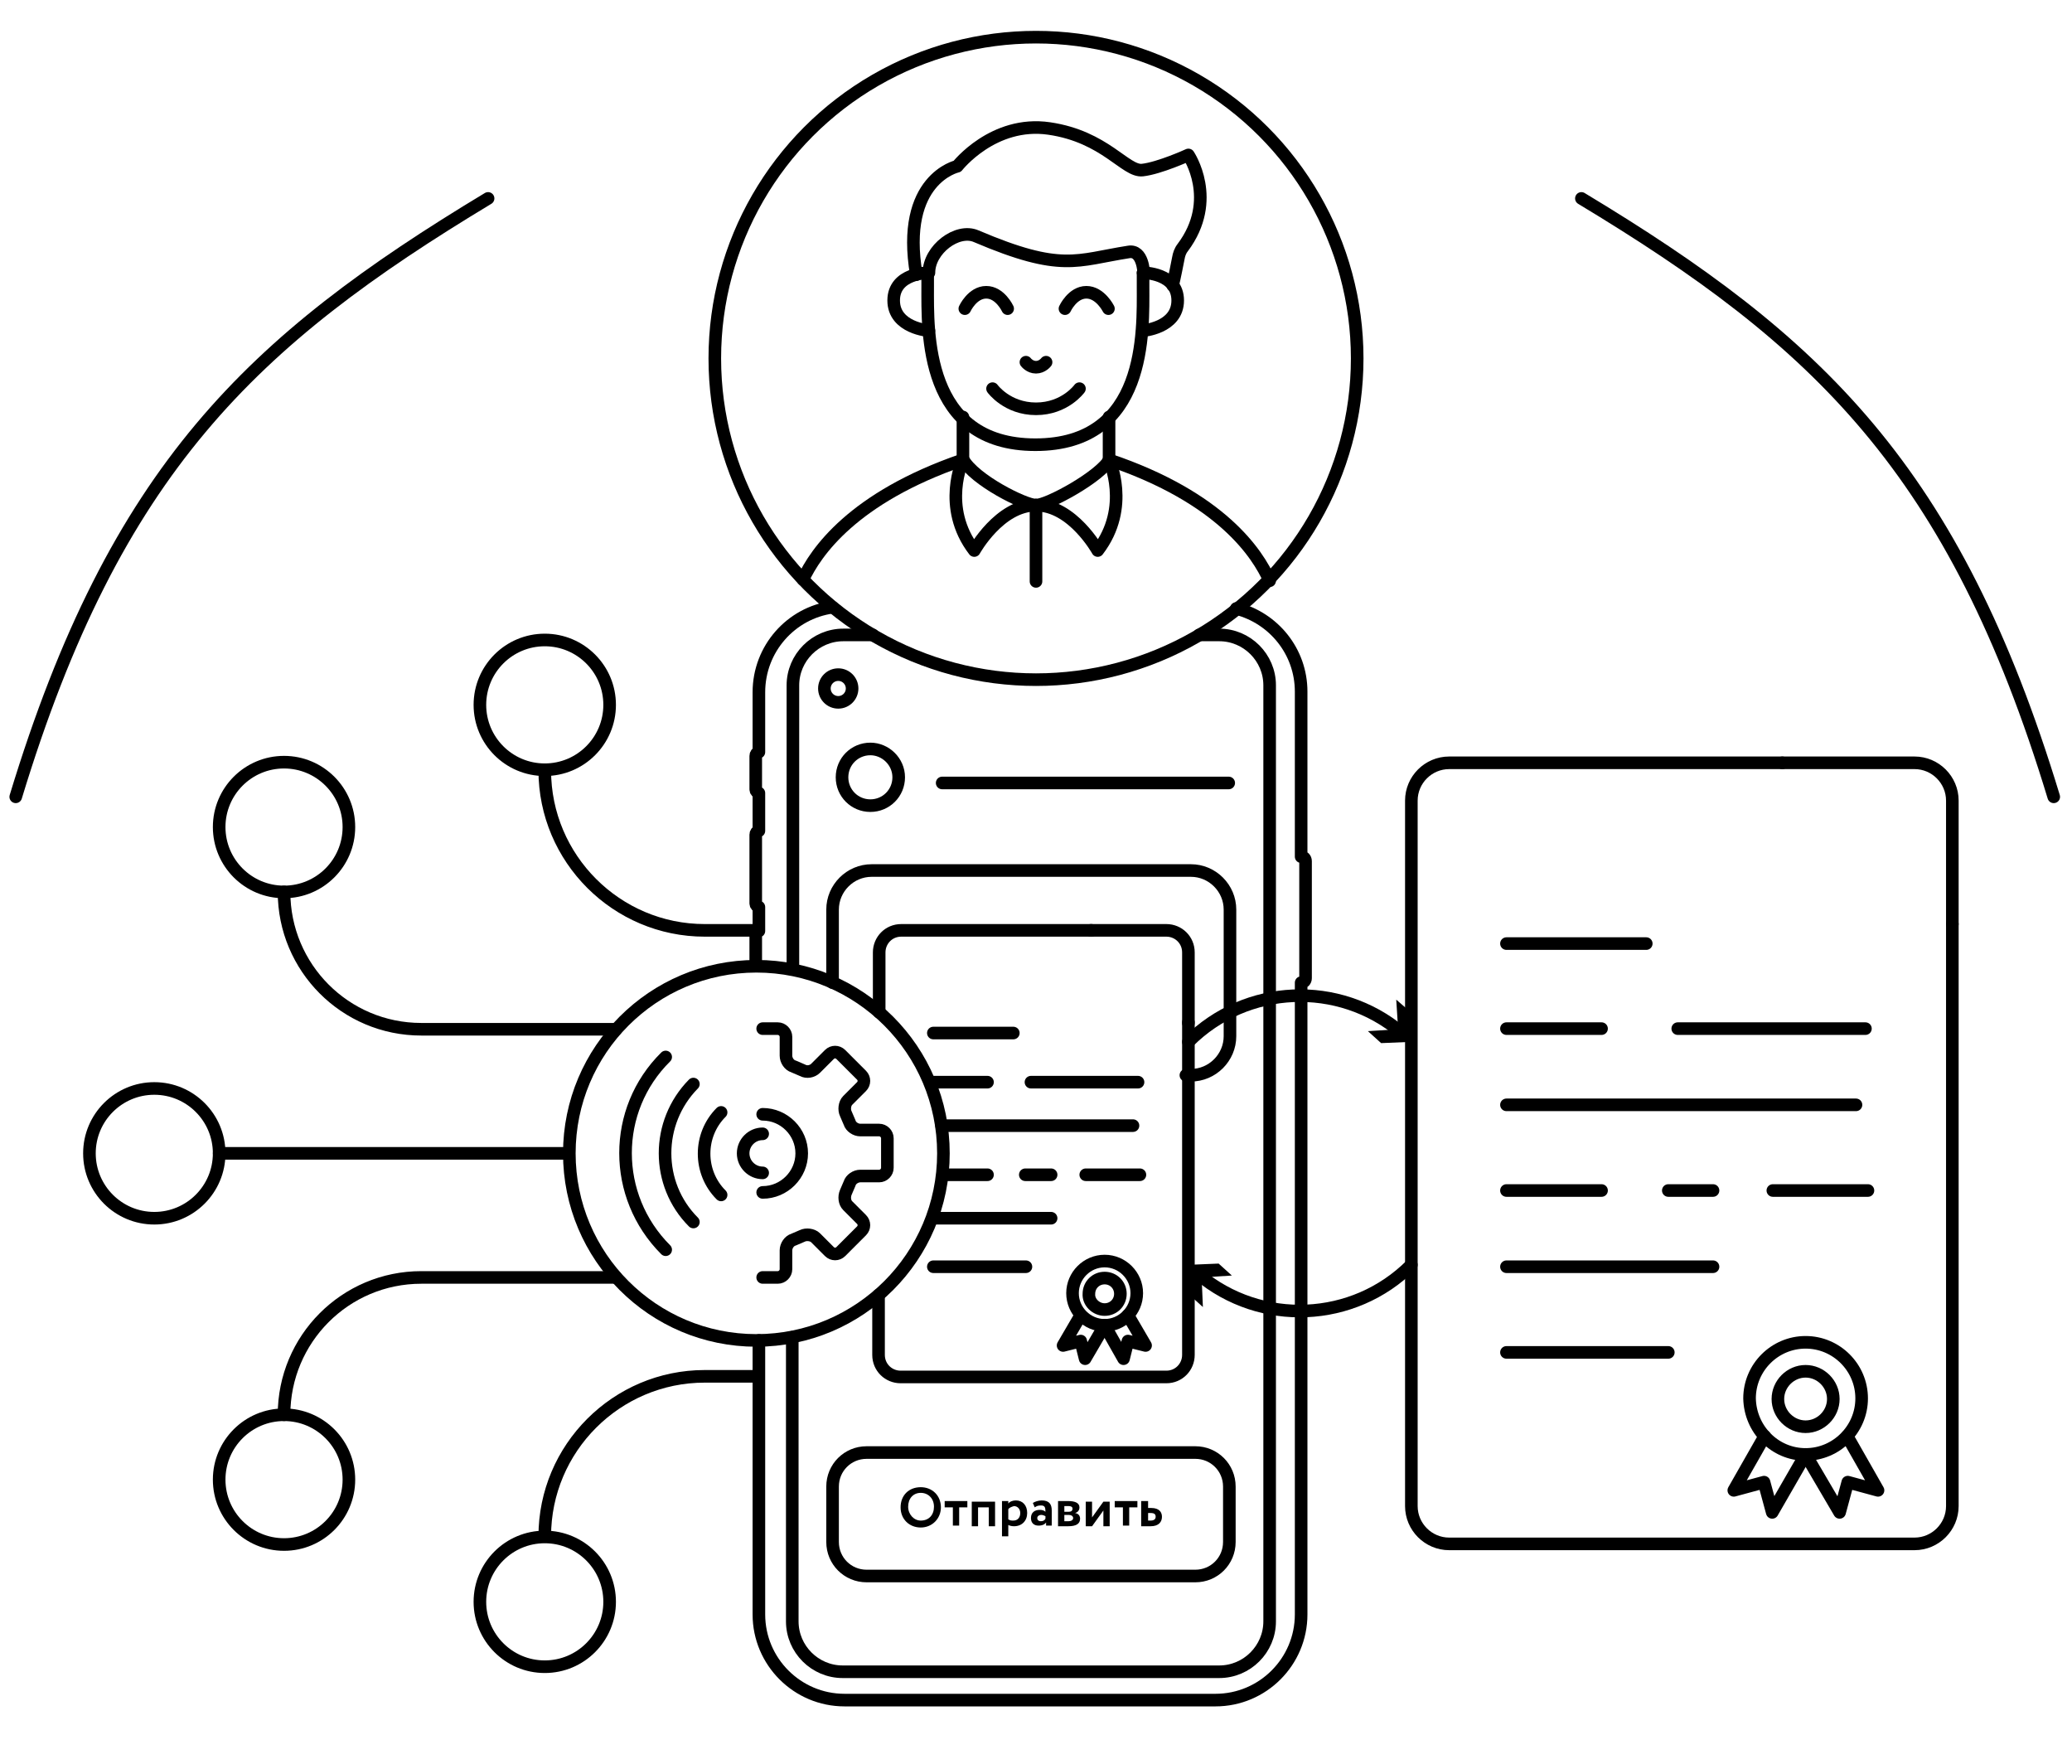 <?xml version="1.0" encoding="utf-8"?>
<!-- Generator: Adobe Illustrator 27.4.1, SVG Export Plug-In . SVG Version: 6.00 Build 0)  -->
<svg version="1.1" id="Слой_1" xmlns="http://www.w3.org/2000/svg" xmlns:xlink="http://www.w3.org/1999/xlink" x="0px" y="0px"
	 viewBox="0 0 329 280" style="enable-background:new 0 0 329 280;" xml:space="preserve">
<style type="text/css">
	.st0{fill:none;stroke:#000000;stroke-width:2;stroke-linecap:round;stroke-linejoin:round;stroke-miterlimit:10;}
	.st1{fill:none;stroke:#000000;stroke-width:2;stroke-linecap:round;stroke-linejoin:round;}
</style>
<g id="Слой_2_00000132082539827132724900000005725909816501916850_">
	<g>
		<path class="st0" d="M2.5,126.5c15.8-52,37.5-72.4,75-95"/>
		<path class="st0" d="M326.1,126.5c-15.8-52-37.5-72.4-75-95"/>
	</g>
</g>
<g>
	<g>
		<g>
			<g>
				<path class="st0" d="M120.5,212.8v43.5c0,7.5,6.1,13.6,13.6,13.6h58.9c7.5,0,13.6-6.1,13.6-13.6V156c0.4,0,0.7-0.3,0.7-0.7
					v-18.6c0-0.4-0.3-0.7-0.7-0.7v-26.2c0-6.4-4.4-11.7-10.3-13.2"/>
				<path class="st0" d="M132.2,96.4c-6.6,0.9-11.7,6.6-11.7,13.5v9.5c-0.3,0.1-0.5,0.3-0.5,0.6v5.3c0,0.3,0.2,0.5,0.5,0.6v6
					c-0.3,0.1-0.5,0.3-0.5,0.6v10.9c0,0.3,0.2,0.5,0.5,0.6v3.8c-0.3,0.1-0.5,0.3-0.5,0.6v4.9"/>
				<path class="st0" d="M125.8,212.3v45.1c0,4.4,3.6,8,8,8h59.8c4.4,0,8-3.6,8-8V108.8c0-4.4-3.6-8-8-8h-3.2"/>
				<path class="st0" d="M138.6,100.8h-4.7c-4.4,0-8,3.6-8,8v45.1"/>
			</g>
			<circle class="st0" cx="133.1" cy="109.3" r="2.2"/>
		</g>
		<g>
			<path class="st0" d="M132.2,156v-11.6c0-3.4,2.8-6.2,6.2-6.2h50.7c3.4,0,6.2,2.8,6.2,6.2v20.1c0,3.4-2.8,6.2-6.2,6.2h-0.8"/>
			<path class="st0" d="M139.6,170.7"/>
			<g>
				<line class="st0" x1="149.6" y1="124.3" x2="195.1" y2="124.3"/>
				<path class="st0" d="M142.7,123.4c0,2.5-2,4.5-4.5,4.5c-2.5,0-4.5-2-4.5-4.5c0-2.5,2-4.5,4.5-4.5
					C140.6,118.9,142.7,120.9,142.7,123.4z"/>
			</g>
		</g>
	</g>
	<g>
		<g>
			<g>
				<g>
					<path class="st1" d="M224.1,200.8c-9.2,9.2-23.9,9.8-33.8,1.5"/>
					<g>
						<polygon points="195.6,202.5 190.8,202.8 191,207.5 188.9,205.6 188.7,200.8 193.5,200.6 						"/>
					</g>
				</g>
			</g>
			<g>
				<g>
					<path class="st1" d="M188.7,165.4c9.2-9.2,23.9-9.8,33.8-1.5"/>
					<g>
						<polygon points="217.2,163.7 222,163.4 221.7,158.7 223.9,160.6 224.1,165.4 219.3,165.6 						"/>
					</g>
				</g>
			</g>
		</g>
		<path class="st0" d="M231.8,183.1"/>
		<g>
			<g>
				<path class="st0" d="M310,146.7v92.4l0,0c0,3.3-2.7,6-6,6h-4.5h-69.4l0,0c-3.3,0-6-2.7-6-6l0,0v-112l0,0c0-3.3,2.7-6,6-6H283"/>
				<path class="st0" d="M283,121.1h21l0,0c3.3,0,6,2.7,6,6l0,0v19.6"/>
				<path class="st0" d="M296.2,163.3h-29.8 M272,201.1h-32.8 M261.4,149.8h-22.2 M294.7,175.4h-55.5 M254.3,163.3h-15.1 M254.3,189
					h-15.1 M264.9,214.7h-25.7 M296.6,189h-15.1 M272,189h-7.1"/>
				<path class="st0" d="M283,121.1"/>
			</g>
			<g>
				<g>
					<path class="st0" d="M286.7,230.9c4.9,0,8.9-4,8.9-8.9c0-4.9-4-8.9-8.9-8.9s-8.9,4-8.9,8.9
						C277.9,226.9,281.8,230.9,286.7,230.9L286.7,230.9z"/>
					<path class="st0" d="M286.7,226.5c2.4,0,4.4-2,4.4-4.4c0-2.4-2-4.4-4.4-4.4c-2.4,0-4.4,2-4.4,4.4
						C282.3,224.5,284.3,226.5,286.7,226.5L286.7,226.5z"/>
				</g>
				<polyline class="st0" points="293.3,228 298.2,236.6 293.4,235.3 292.1,240.1 286.7,230.9 				"/>
				<polyline class="st0" points="286.7,230.9 281.4,240.1 280.1,235.3 275.3,236.6 280.2,228 				"/>
			</g>
		</g>
		<g>
			<g>
				<path class="st0" d="M139.6,160.7v-9.5l0,0c0-1.9,1.5-3.5,3.5-3.5h30.2"/>
				<path class="st0" d="M188.7,162.3v52.8l0,0c0,1.9-1.5,3.5-3.5,3.5h-2.5H143l0,0c-1.9,0-3.5-1.5-3.5-3.5l0,0v-9.5"/>
				<path class="st0" d="M173.2,147.7h12l0,0c1.9,0,3.5,1.5,3.5,3.5l0,0v11.2"/>
				<path class="st0" d="M180.7,171.8h-17 M166.9,193.4h-18.7 M160.9,164h-12.7 M179.9,178.7h-30.4 M156.8,171.8h-8.6 M156.8,186.5
					h-7 M162.9,201.1h-14.7 M181,186.5h-8.6 M166.9,186.5h-4.1"/>
				<path class="st0" d="M173.2,147.7"/>
			</g>
			<g>
				<g>
					<path class="st0" d="M175.4,210.4c2.8,0,5.1-2.3,5.1-5.1s-2.3-5.1-5.1-5.1s-5.1,2.3-5.1,5.1S172.6,210.4,175.4,210.4
						L175.4,210.4z"/>
					<path class="st0" d="M175.4,207.9c1.4,0,2.5-1.1,2.5-2.5c0-1.4-1.1-2.5-2.5-2.5c-1.4,0-2.5,1.1-2.5,2.5
						C172.8,206.7,174,207.9,175.4,207.9L175.4,207.9z"/>
				</g>
				<polyline class="st0" points="179.1,208.8 181.9,213.6 179.1,212.9 178.4,215.7 175.4,210.4 				"/>
				<polyline class="st0" points="175.4,210.4 172.3,215.7 171.6,212.9 168.8,213.6 171.6,208.8 				"/>
			</g>
		</g>
	</g>
	<g>
		<path class="st0" d="M189.8,250.2h-52.2c-3,0-5.4-2.4-5.4-5.4V236c0-3,2.4-5.4,5.4-5.4h52.2c3,0,5.4,2.4,5.4,5.4v8.8
			C195.2,247.8,192.8,250.2,189.8,250.2z"/>
		<g>
			<g>
				<path d="M146.2,236.1c1.8,0,3.2,1.3,3.2,3.2c0,1.8-1.4,3.2-3.2,3.2s-3.2-1.3-3.2-3.2C143,237.4,144.3,236.1,146.2,236.1z
					 M146.2,241.4c1.3,0,2.1-0.9,2.1-2.2c0-1.3-0.9-2.2-2.1-2.2c-1.2,0-2,0.9-2,2.2C144.2,240.4,145.1,241.4,146.2,241.4z"/>
				<path d="M150,238.3h3.6v1h-1.3v2.9h-1v-2.9H150V238.3z"/>
				<path d="M157,239.3h-1.7v3h-1v-3.9h3.7v3.9h-1V239.3z"/>
				<path d="M159.1,238.3h1v0.4c0.2-0.3,0.7-0.5,1.2-0.5c1.1,0,1.8,0.8,1.8,2c0,1.2-0.8,2.1-2.1,2.1c-0.4,0-0.7-0.1-0.9-0.2v1.8h-1
					V238.3z M160.1,239.6v1.6c0.3,0.2,0.5,0.2,0.8,0.2c0.7,0,1.1-0.5,1.1-1.2c0-0.6-0.4-1.1-1-1.1
					C160.7,239.2,160.3,239.3,160.1,239.6z"/>
				<path d="M164,238.6c0.3-0.2,0.9-0.4,1.4-0.4c1.2,0,1.6,0.6,1.6,1.6v2.4h-0.9v-0.5c-0.2,0.3-0.6,0.5-1.2,0.5
					c-0.7,0-1.2-0.4-1.2-1.2c0-0.9,0.6-1.3,1.4-1.3c0.4,0,0.7,0.1,0.9,0.3c0-0.7-0.1-1-0.7-1c-0.5,0-0.7,0.1-1,0.3L164,238.6z
					 M166,241.1v-0.4c-0.2-0.1-0.4-0.2-0.7-0.2c-0.3,0-0.6,0.2-0.6,0.5c0,0.3,0.2,0.5,0.6,0.5C165.7,241.5,165.9,241.3,166,241.1z"
					/>
				<path d="M168,238.3c0.3,0,0.9,0,1.6,0c1.1,0,1.8,0.3,1.8,1c0,0.5-0.3,0.8-0.7,0.9v0c0.6,0.1,0.8,0.5,0.8,0.9
					c0,0.8-0.6,1.2-1.9,1.2c-0.5,0-1.2,0-1.6,0V238.3z M169,239.1v0.9h0.7c0.3,0,0.6-0.1,0.6-0.5c0-0.3-0.3-0.4-0.6-0.4
					C169.4,239.1,169.1,239.1,169,239.1z M169,240.6v0.9c0.1,0,0.4,0,0.7,0c0.4,0,0.7-0.2,0.7-0.5c0-0.3-0.3-0.5-0.7-0.5H169z"/>
				<path d="M172.4,242.3v-3.9h1v2.5l1.8-2.5h1v3.9h-1v-2.5l-1.8,2.5H172.4z"/>
				<path d="M177,238.3h3.6v1h-1.3v2.9h-1v-2.9H177V238.3z"/>
				<path d="M181.3,238.3h1v1.1h0.5c1.3,0,1.7,0.7,1.7,1.4c0,0.8-0.5,1.5-1.8,1.5h-1.5V238.3z M182.3,240.2v1.2h0.4
					c0.5,0,0.8-0.2,0.8-0.6s-0.2-0.6-0.8-0.6H182.3z"/>
			</g>
		</g>
	</g>
</g>
<g>
	<g>
		<g>
			<g>
				<g>
					<path class="st0" d="M141.1,77.6"/>
					<path class="st0" d="M160,49c0,0-1.2-2.6-3.4-2.6s-3.4,2.6-3.4,2.6"/>
					<path class="st0" d="M169.1,49c0,0,1.2-2.6,3.4-2.6S176,49,176,49"/>
					<path class="st0" d="M162.9,57.5c0,0,0.6,0.8,1.6,0.8s1.6-0.8,1.6-0.8"/>
					<path class="st0" d="M181.5,43.3v2.2c0,7.1,0.7,25.1-17.1,25.1h0c-17.7,0-17.1-18-17.1-25.1l0-2.2"/>
					<path class="st0" d="M127.5,92c2-4.3,7.9-13,25.4-19"/>
					<path class="st0" d="M176.1,73c17.8,6,23.6,14.9,25.5,19.2"/>
					<path class="st0" d="M187.9,77.6"/>
				</g>
				<path class="st0" d="M181.5,43.3c0,0,5.5,0,5.5,4.4s-5.6,4.8-5.6,4.8"/>
				<path class="st0" d="M147.4,43.3c0,0-5.5,0-5.5,4.4s5.6,4.8,5.6,4.8"/>
			</g>
			<polyline class="st0" points="152.9,73 152.9,69.5 152.9,66.2 			"/>
			<path class="st0" d="M164.5,80.2c-1.8,0-9.8-4-11.6-7.3"/>
			<path class="st0" d="M164.5,80.2c1.9,0,10.3-4.6,11.7-7.3"/>
			<polyline class="st0" points="176.1,66.2 176.1,69.5 176.1,73 			"/>
		</g>
		<path class="st0" d="M152.9,73c0,0-3.5,7.5,1.8,14.4c0,0,4-7.2,9.8-7.2"/>
		<path class="st0" d="M164.5,80.2c5.8,0,9.8,7.2,9.8,7.2c5.3-6.9,1.8-14.4,1.8-14.4"/>
		<line class="st0" x1="164.5" y1="80.2" x2="164.5" y2="92.3"/>
		<path class="st0" d="M147.5,43.3c0-3.7,4.5-7.1,7.5-5.8c13.6,5.8,15.9,3.8,24.2,2.5c2.3-0.4,2.4,3.3,2.4,3.3"/>
		<path class="st0" d="M145.5,43.6c-2.6-15.2,6.5-17.2,6.5-17.2s5.7-7.3,14.6-6s12.1,6.9,14.8,6.6c2.7-0.3,7.3-2.4,7.3-2.4
			s4.8,7.1-0.9,14.7c-0.4,0.5-0.6,1.1-0.7,1.7c-0.6,3.1-0.9,4.3-0.9,4.3"/>
		<path class="st0" d="M171.4,61.7c0,0-2.3,3.2-6.9,3.2s-6.9-3.2-6.9-3.2"/>
	</g>
	<circle class="st0" cx="164.5" cy="56.9" r="51"/>
</g>
<g>
	<g>
		<g>
			<path class="st0" d="M121.1,202.8h2.4c0.7,0,1.3-0.6,1.3-1.3v-3c0-0.7,0.5-1.5,1.2-1.7l1.4-0.6c0.6-0.3,1.6-0.2,2.1,0.3l2.2,2.2
				c0.5,0.5,1.3,0.5,1.8,0l3.3-3.3c0.5-0.5,0.5-1.3,0-1.8l-2.2-2.2c-0.5-0.5-0.6-1.4-0.3-2.1l0.6-1.4c0.2-0.7,1-1.2,1.7-1.2h3
				c0.7,0,1.3-0.6,1.3-1.3v-4.7c0-0.7-0.6-1.3-1.3-1.3h-3c-0.7,0-1.5-0.5-1.7-1.2l-0.6-1.4c-0.3-0.6-0.2-1.6,0.3-2.1l2.2-2.2
				c0.5-0.5,0.5-1.3,0-1.8l-3.3-3.3c-0.5-0.5-1.3-0.5-1.8,0l-2.2,2.2c-0.5,0.5-1.4,0.7-2.1,0.3l-1.4-0.6c-0.7-0.2-1.2-1-1.2-1.7l0-3
				c0-0.7-0.6-1.3-1.3-1.3h-2.4 M121.1,176.9c3.4,0,6.2,2.8,6.2,6.2c0,3.4-2.8,6.2-6.2,6.2"/>
			<g>
				<path class="st0" d="M105.7,198.4c-8.5-8.5-8.5-22.2,0-30.6"/>
				<path class="st0" d="M110.1,194c-6-6-6-15.8,0-21.9"/>
				<path class="st0" d="M121.1,186.2c-1.7,0-3.1-1.4-3.1-3.1c0-1.7,1.4-3.1,3.1-3.1"/>
				<path class="st0" d="M114.5,189.7c-3.6-3.6-3.6-9.5,0-13.1"/>
			</g>
		</g>
		<circle class="st0" cx="120.1" cy="183.1" r="29.7"/>
	</g>
</g>
<circle class="st0" cx="24.5" cy="183.1" r="10.3"/>
<circle class="st0" cx="86.5" cy="254.3" r="10.3"/>
<circle class="st0" cx="45.1" cy="234.9" r="10.3"/>
<path class="st0" d="M86.5,243.9L86.5,243.9c0-14,11.4-25.4,25.4-25.4h8.2"/>
<path class="st0" d="M45.1,224.6L45.1,224.6c0-12,9.7-21.8,21.8-21.8h30.9"/>
<circle class="st0" cx="86.5" cy="111.9" r="10.3"/>
<circle class="st0" cx="45.1" cy="131.3" r="10.3"/>
<path class="st0" d="M86.5,122.3L86.5,122.3c0,14,11.4,25.4,25.4,25.4h8.2"/>
<path class="st0" d="M45.1,141.6L45.1,141.6c0,12,9.7,21.8,21.8,21.8h30.9"/>
<line class="st0" x1="34.8" y1="183.1" x2="90.3" y2="183.1"/>
</svg>

